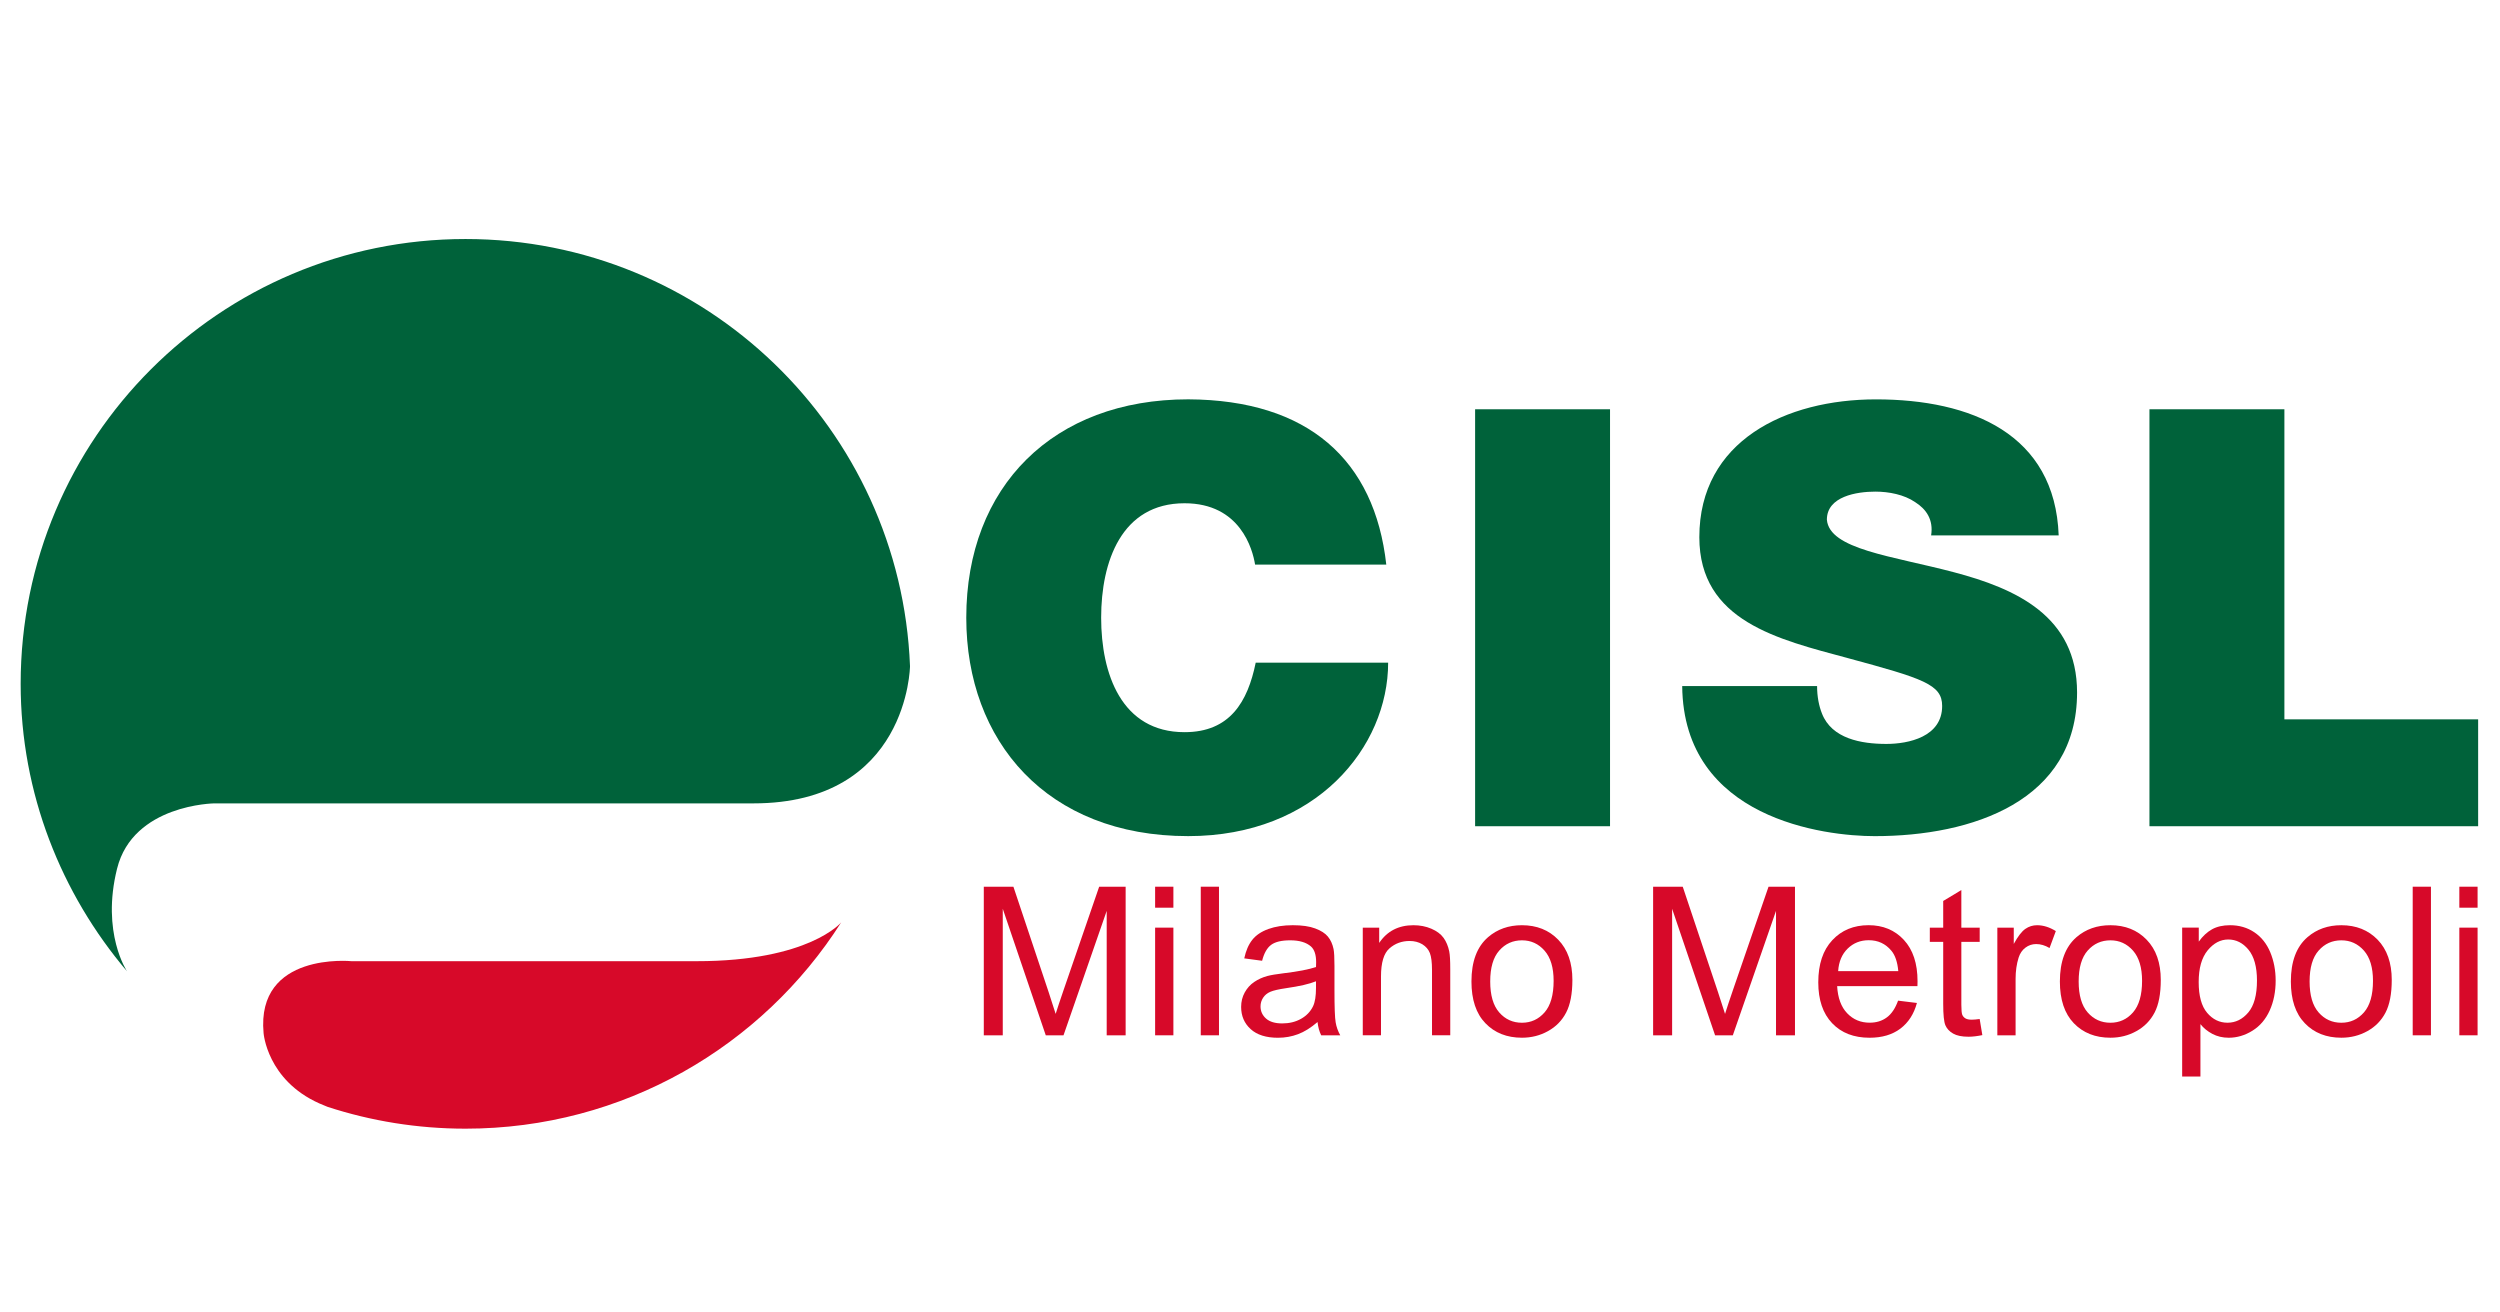 <?xml version="1.0" encoding="utf-8"?>
<!-- Generator: Adobe Illustrator 16.0.0, SVG Export Plug-In . SVG Version: 6.00 Build 0)  -->
<!DOCTYPE svg PUBLIC "-//W3C//DTD SVG 1.1//EN" "http://www.w3.org/Graphics/SVG/1.1/DTD/svg11.dtd">
<svg version="1.1" id="Livello_2" xmlns="http://www.w3.org/2000/svg" xmlns:xlink="http://www.w3.org/1999/xlink" x="0px" y="0px"
	 width="120.996px" height="63.498px" viewBox="0 0 120.996 63.498" enable-background="new 0 0 120.996 63.498"
	 xml:space="preserve">
<path fill="#D70929" d="M15.449,53.401c-2.527-1.132-2.692-3.402-2.692-3.402c-0.364-3.943,4.255-3.479,4.255-3.479h16.705
	c5.45,0,6.996-1.879,6.996-1.879c-3.821,6.003-10.541,9.985-18.183,9.985c-2.331,0-4.574-0.371-6.676-1.056L15.449,53.401
	L15.449,53.401z"/>
<path fill="#00623A" d="M6.149,47.012C2.968,43.261,1,38.402,1,33.098c0-11.891,9.639-21.53,21.53-21.53
	c11.603,0,21.062,9.179,21.513,20.671c0,0-0.075,6.643-7.578,6.643H10.375c0,0-3.934,0.044-4.709,3.159
	C4.889,45.151,6.149,47.012,6.149,47.012L6.149,47.012z"/>
<path fill="#00623A" d="M67.094,27.326c-0.563-5.059-3.77-7.971-9.585-7.999c-6.528,0-10.743,4.212-10.743,10.57
	c0,5.965,3.889,10.57,10.743,10.57c6.201,0,9.675-4.323,9.675-8.394h-6.41c-0.387,1.895-1.247,3.363-3.443,3.363
	c-3.056,0-4.037-2.826-4.037-5.54c0-2.713,0.98-5.539,4.037-5.539c2.701,0,3.295,2.232,3.413,2.968H67.094L67.094,27.326z"/>
<polygon fill="#00623A" points="71.393,39.988 77.923,39.988 77.923,19.808 71.393,19.808 71.393,39.988 "/>
<path fill="#00623A" d="M81.416,33.204c0.06,6.445,6.914,7.264,9.318,7.264c4.718,0,9.793-1.696,9.793-6.953
	c0-3.702-2.968-5.03-5.965-5.821c-2.997-0.792-6.024-1.103-6.144-2.543c0-1.131,1.454-1.357,2.344-1.357
	c0.653,0,1.395,0.142,1.93,0.51c0.535,0.338,0.892,0.848,0.771,1.61h6.174c-0.179-4.917-4.245-6.585-8.845-6.585
	c-4.362,0-8.547,2.007-8.547,6.67c0,4.07,3.828,4.946,7.182,5.851c3.651,0.99,4.57,1.273,4.57,2.318c0,1.498-1.632,1.837-2.7,1.837
	c-1.218,0-2.642-0.255-3.116-1.469c-0.147-0.368-0.237-0.82-0.237-1.33H81.416L81.416,33.204z"/>
<polygon fill="#00623A" points="104.03,39.988 119.938,39.988 119.938,34.815 110.561,34.815 110.561,19.808 104.03,19.808 
	104.03,39.988 "/>
<g>
	<path fill="#D70929" d="M47.614,50.107v-7.192h1.433l1.702,5.092c0.157,0.476,0.271,0.83,0.343,1.064
		c0.082-0.261,0.209-0.645,0.383-1.151l1.723-5.005h1.281v7.192h-0.917v-6.021l-2.09,6.021h-0.859l-2.081-6.124v6.124H47.614z"/>
	<path fill="#D70929" d="M55.906,43.931v-1.016h0.884v1.016H55.906z M55.906,50.107v-5.211h0.884v5.211H55.906z"/>
	<path fill="#D70929" d="M58.115,50.107v-7.192h0.882v7.192H58.115z"/>
	<path fill="#D70929" d="M63.767,49.465c-0.326,0.278-0.641,0.475-0.944,0.588c-0.302,0.114-0.627,0.173-0.974,0.173
		c-0.572,0-1.014-0.141-1.32-0.419c-0.307-0.28-0.46-0.638-0.46-1.074c0-0.253,0.057-0.487,0.173-0.698
		c0.117-0.212,0.269-0.381,0.458-0.508c0.188-0.128,0.398-0.224,0.634-0.289c0.173-0.046,0.436-0.091,0.785-0.133
		c0.713-0.085,1.238-0.187,1.574-0.304c0.004-0.121,0.006-0.198,0.006-0.23c0-0.36-0.083-0.613-0.249-0.762
		c-0.227-0.199-0.563-0.299-1.007-0.299c-0.416,0-0.723,0.073-0.921,0.219c-0.197,0.145-0.344,0.403-0.438,0.771l-0.864-0.116
		c0.079-0.37,0.207-0.668,0.388-0.896c0.179-0.228,0.439-0.402,0.78-0.526c0.339-0.122,0.733-0.183,1.183-0.183
		c0.443,0,0.806,0.052,1.084,0.157c0.278,0.104,0.483,0.235,0.613,0.394c0.131,0.159,0.223,0.359,0.274,0.602
		c0.03,0.151,0.044,0.422,0.044,0.814v1.178c0,0.821,0.019,1.341,0.058,1.559c0.036,0.216,0.111,0.426,0.222,0.625h-0.922
		C63.852,49.924,63.793,49.71,63.767,49.465z M63.692,47.492c-0.32,0.131-0.8,0.241-1.441,0.333
		c-0.363,0.053-0.62,0.112-0.771,0.177c-0.15,0.066-0.266,0.161-0.348,0.287s-0.124,0.267-0.124,0.42c0,0.235,0.09,0.432,0.269,0.59
		c0.179,0.156,0.438,0.233,0.782,0.233c0.34,0,0.643-0.073,0.908-0.222c0.265-0.149,0.46-0.353,0.584-0.611
		c0.095-0.2,0.141-0.494,0.141-0.884V47.492z"/>
	<path fill="#D70929" d="M65.956,50.107v-5.211h0.795v0.74c0.382-0.571,0.937-0.857,1.658-0.857c0.313,0,0.603,0.056,0.866,0.169
		s0.46,0.261,0.592,0.443c0.13,0.183,0.221,0.401,0.273,0.653c0.034,0.163,0.05,0.449,0.05,0.858v3.204h-0.883v-3.169
		c0-0.36-0.035-0.631-0.103-0.809c-0.069-0.177-0.191-0.319-0.366-0.427c-0.175-0.105-0.381-0.159-0.616-0.159
		c-0.375,0-0.701,0.118-0.975,0.359c-0.272,0.237-0.409,0.69-0.409,1.358v2.846H65.956z"/>
	<path fill="#D70929" d="M71.216,47.502c0-0.966,0.268-1.681,0.805-2.145c0.448-0.386,0.995-0.578,1.639-0.578
		c0.716,0,1.302,0.233,1.757,0.703c0.455,0.471,0.684,1.119,0.684,1.946c0,0.671-0.103,1.198-0.303,1.581
		c-0.201,0.386-0.494,0.684-0.879,0.896c-0.384,0.214-0.804,0.319-1.259,0.319c-0.729,0-1.319-0.233-1.769-0.702
		C71.44,49.056,71.216,48.381,71.216,47.502z M72.124,47.502c0,0.668,0.145,1.167,0.437,1.499c0.291,0.332,0.657,0.498,1.099,0.498
		c0.438,0,0.803-0.167,1.095-0.501c0.291-0.334,0.438-0.843,0.438-1.525c0-0.645-0.147-1.134-0.441-1.465
		c-0.292-0.332-0.655-0.498-1.091-0.498c-0.441,0-0.808,0.165-1.099,0.495C72.269,46.335,72.124,46.834,72.124,47.502z"/>
	<path fill="#D70929" d="M80.008,50.107v-7.192h1.434l1.703,5.092c0.157,0.476,0.271,0.83,0.344,1.064
		c0.082-0.261,0.209-0.645,0.382-1.151l1.723-5.005h1.28v7.192h-0.918v-6.021l-2.09,6.021h-0.859l-2.079-6.124v6.124H80.008z"/>
	<path fill="#D70929" d="M91.864,48.43l0.912,0.112c-0.144,0.533-0.41,0.947-0.8,1.242c-0.391,0.294-0.887,0.441-1.491,0.441
		c-0.763,0-1.367-0.234-1.813-0.704c-0.447-0.47-0.67-1.128-0.67-1.976c0-0.877,0.226-1.557,0.679-2.041
		c0.449-0.484,1.037-0.726,1.755-0.726c0.696,0,1.267,0.235,1.708,0.711c0.44,0.474,0.662,1.143,0.662,2.002
		c0,0.052-0.002,0.131-0.005,0.235h-3.886c0.032,0.573,0.194,1.011,0.485,1.314c0.291,0.305,0.654,0.457,1.089,0.457
		c0.325,0,0.601-0.085,0.829-0.255C91.548,49.073,91.729,48.803,91.864,48.43z M88.964,47h2.91c-0.039-0.437-0.15-0.766-0.333-0.985
		c-0.283-0.34-0.646-0.51-1.096-0.51c-0.405,0-0.745,0.136-1.023,0.407C89.146,46.183,88.993,46.547,88.964,47z"/>
	<path fill="#D70929" d="M95.813,49.318l0.129,0.78c-0.25,0.051-0.472,0.078-0.667,0.078c-0.322,0-0.57-0.051-0.747-0.153
		c-0.177-0.101-0.301-0.234-0.373-0.399c-0.071-0.165-0.107-0.513-0.107-1.043v-2.997h-0.648v-0.688h0.648v-1.291l0.878-0.528v1.819
		h0.888v0.688h-0.888v3.047c0,0.252,0.016,0.413,0.046,0.486c0.031,0.071,0.082,0.129,0.152,0.171
		c0.071,0.042,0.17,0.063,0.302,0.063C95.524,49.352,95.653,49.34,95.813,49.318z"/>
	<path fill="#D70929" d="M96.668,50.107v-5.211h0.795v0.789c0.202-0.369,0.39-0.613,0.562-0.729c0.171-0.119,0.36-0.177,0.566-0.177
		c0.298,0,0.601,0.094,0.907,0.284l-0.304,0.82c-0.216-0.129-0.432-0.192-0.647-0.192c-0.193,0-0.367,0.058-0.521,0.175
		c-0.153,0.114-0.263,0.276-0.329,0.483c-0.098,0.313-0.146,0.656-0.146,1.029v2.729H96.668z"/>
	<path fill="#D70929" d="M99.695,47.502c0-0.966,0.269-1.681,0.804-2.145c0.449-0.386,0.995-0.578,1.641-0.578
		c0.715,0,1.301,0.233,1.755,0.703c0.456,0.471,0.683,1.119,0.683,1.946c0,0.671-0.1,1.198-0.301,1.581
		c-0.202,0.386-0.494,0.684-0.879,0.896c-0.384,0.214-0.804,0.319-1.258,0.319c-0.73,0-1.319-0.233-1.771-0.702
		C99.92,49.056,99.695,48.381,99.695,47.502z M100.604,47.502c0,0.668,0.146,1.167,0.436,1.499c0.293,0.332,0.658,0.498,1.101,0.498
		c0.437,0,0.803-0.167,1.094-0.501c0.29-0.334,0.438-0.843,0.438-1.525c0-0.645-0.148-1.134-0.44-1.465
		c-0.293-0.332-0.656-0.498-1.091-0.498c-0.442,0-0.808,0.165-1.101,0.495C100.749,46.335,100.604,46.834,100.604,47.502z"/>
	<path fill="#D70929" d="M105.613,52.105v-7.209h0.804v0.677c0.19-0.265,0.405-0.464,0.643-0.597
		c0.239-0.132,0.529-0.197,0.869-0.197c0.445,0,0.837,0.114,1.178,0.343s0.597,0.552,0.771,0.969c0.173,0.417,0.26,0.874,0.26,1.372
		c0,0.532-0.096,1.014-0.287,1.44c-0.192,0.426-0.47,0.754-0.834,0.98c-0.366,0.228-0.75,0.342-1.151,0.342
		c-0.294,0-0.559-0.063-0.794-0.188c-0.232-0.123-0.426-0.281-0.575-0.471v2.538H105.613z M106.413,47.531
		c0,0.67,0.136,1.166,0.407,1.486c0.271,0.321,0.601,0.481,0.985,0.481c0.394,0,0.73-0.166,1.01-0.498s0.419-0.848,0.419-1.543
		c0-0.663-0.138-1.161-0.41-1.492s-0.6-0.495-0.979-0.495c-0.376,0-0.709,0.175-0.998,0.526
		C106.557,46.35,106.413,46.86,106.413,47.531z"/>
	<path fill="#D70929" d="M110.874,47.502c0-0.966,0.267-1.681,0.805-2.145c0.447-0.386,0.993-0.578,1.638-0.578
		c0.717,0,1.301,0.233,1.758,0.703c0.453,0.471,0.682,1.119,0.682,1.946c0,0.671-0.102,1.198-0.302,1.581
		c-0.201,0.386-0.495,0.684-0.878,0.896c-0.386,0.214-0.805,0.319-1.26,0.319c-0.728,0-1.319-0.233-1.768-0.702
		C111.098,49.056,110.874,48.381,110.874,47.502z M111.781,47.502c0,0.668,0.145,1.167,0.437,1.499
		c0.291,0.332,0.657,0.498,1.099,0.498c0.439,0,0.802-0.167,1.095-0.501c0.291-0.334,0.437-0.843,0.437-1.525
		c0-0.645-0.146-1.134-0.438-1.465c-0.294-0.332-0.657-0.498-1.093-0.498c-0.441,0-0.808,0.165-1.099,0.495
		C111.926,46.335,111.781,46.834,111.781,47.502z"/>
	<path fill="#D70929" d="M116.771,50.107v-7.192h0.883v7.192H116.771z"/>
	<path fill="#D70929" d="M119.028,43.931v-1.016h0.883v1.016H119.028z M119.028,50.107v-5.211h0.883v5.211H119.028z"/>
</g>
</svg>
